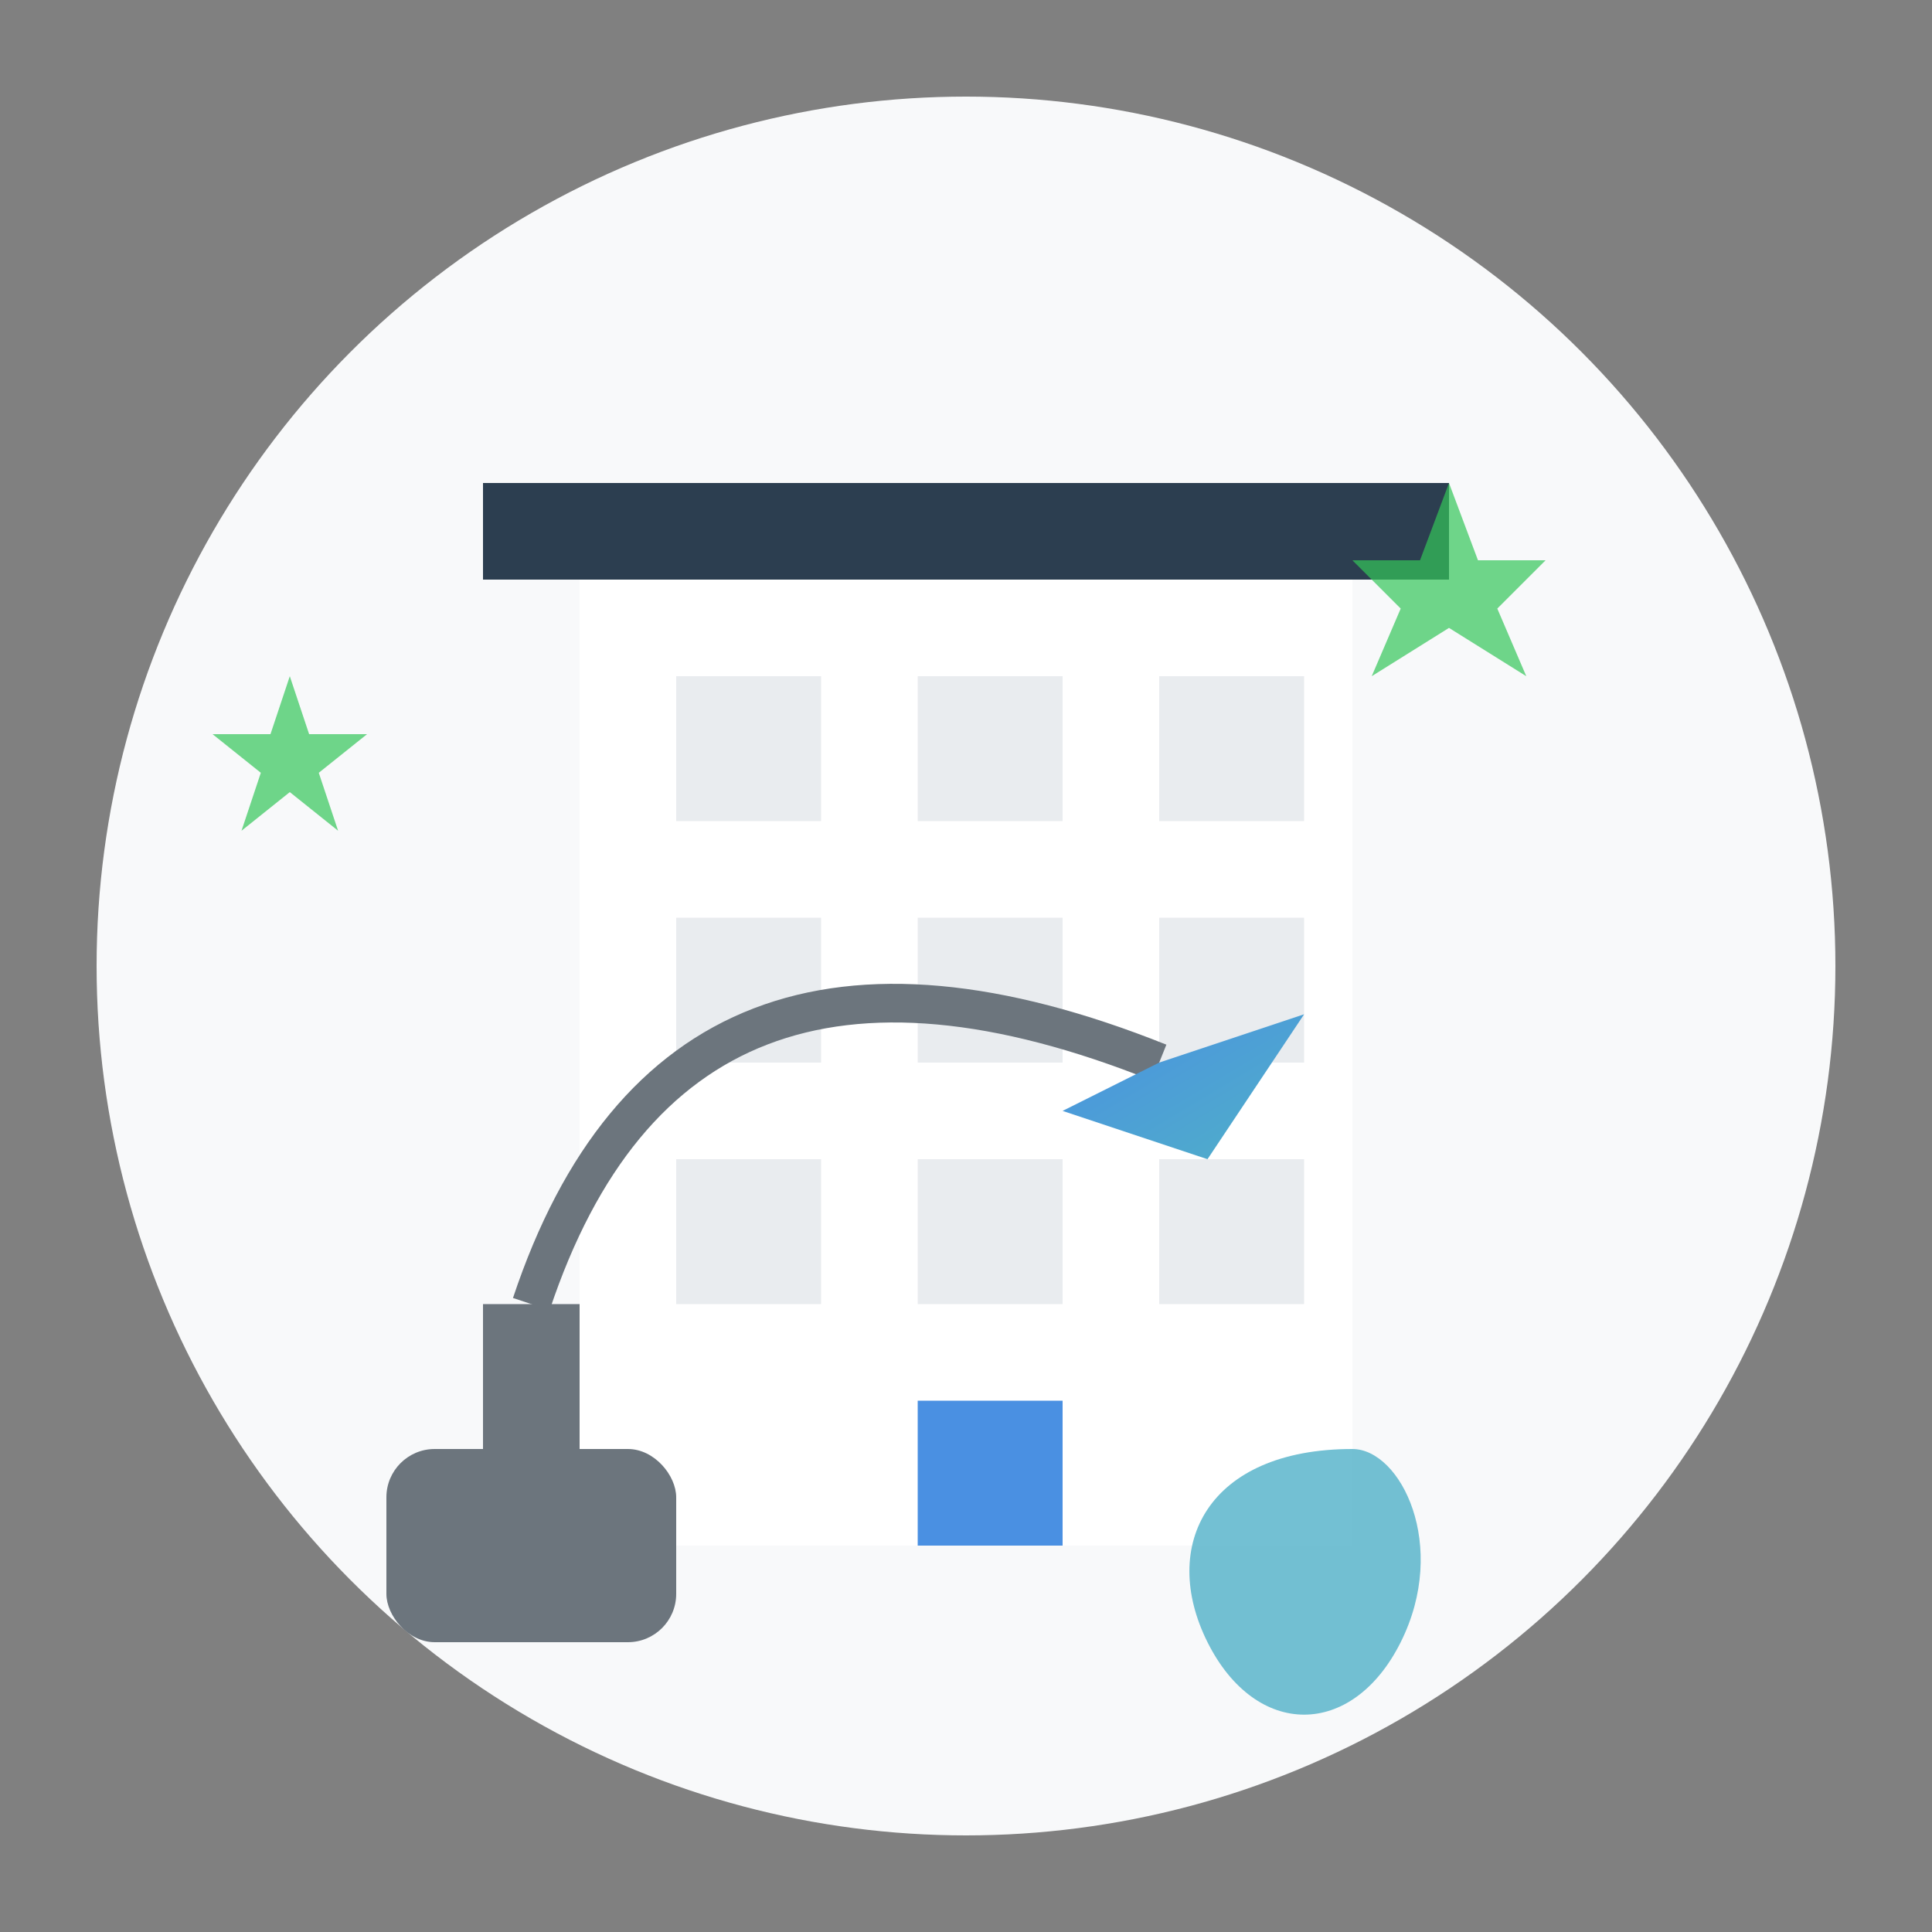 <svg xmlns="http://www.w3.org/2000/svg" viewBox="0 0 200 200" width="200" height="200">
  <rect x="0" y="0" width="200" height="200" fill="#808080" stroke="none"/>
  <!-- Ikona sprzątania biurowego -->
  <defs>
    <linearGradient id="officeGradient" x1="0%" y1="0%" x2="100%" y2="100%">
      <stop offset="0%" stop-color="#4a90e2" />
      <stop offset="100%" stop-color="#50b0c8" />
    </linearGradient>
  </defs>
  
  <!-- Tło - koło -->
  <circle cx="100" cy="100" r="90" fill="#f8f9fa" />
  
  <!-- Stylizowany budynek biurowy -->
  <g transform="translate(50, 40)">
    <!-- Budynek -->
    <rect x="10" y="20" width="80" height="100" fill="#ffffff" />
    <rect x="0" y="10" width="100" height="10" fill="#2c3e50" />
    
    <!-- Okna -->
    <g fill="#e9ecef">
      <rect x="20" y="30" width="15" height="15" />
      <rect x="45" y="30" width="15" height="15" />
      <rect x="70" y="30" width="15" height="15" />
      
      <rect x="20" y="55" width="15" height="15" />
      <rect x="45" y="55" width="15" height="15" />
      <rect x="70" y="55" width="15" height="15" />
      
      <rect x="20" y="80" width="15" height="15" />
      <rect x="45" y="80" width="15" height="15" />
      <rect x="70" y="80" width="15" height="15" />
    </g>
    
    <!-- Drzwi -->
    <rect x="45" y="105" width="15" height="15" fill="#4a90e2" />
  </g>
  
  <!-- Elementy czyszczenia -->
  <g>
    <!-- Odkurzacz profesjonalny (sylwetka) -->
    <rect x="40" y="150" width="30" height="20" rx="5" ry="5" fill="#6c757d" />
    <rect x="50" y="135" width="10" height="15" fill="#6c757d" />
    <path d="M55 135 Q70 90, 120 110" stroke="#6c757d" stroke-width="4" fill="none" />
    
    <!-- Końcówka odkurzacza -->
    <path d="M120 110 L135 105 L125 120 L110 115 Z" fill="url(#officeGradient)" />
  </g>
  
  <!-- Elementy czystości -->
  <g>
    <!-- Błyszczące elementy -->
    <path d="M150 50 L153 58 L160 58 L155 63 L158 70 L150 65 L142 70 L145 63 L140 58 L147 58 Z" fill="#34c759" opacity="0.7" />
    <path d="M30 70 L32 76 L38 76 L33 80 L35 86 L30 82 L25 86 L27 80 L22 76 L28 76 Z" fill="#34c759" opacity="0.7" />
    
    <!-- Kropla wody - symbol czystości -->
    <path d="M140 150 C145 150, 150 160, 145 170 C140 180, 130 180, 125 170 C120 160, 125 150, 140 150 Z" fill="#50b0c8" opacity="0.8" />
  </g>
</svg>
